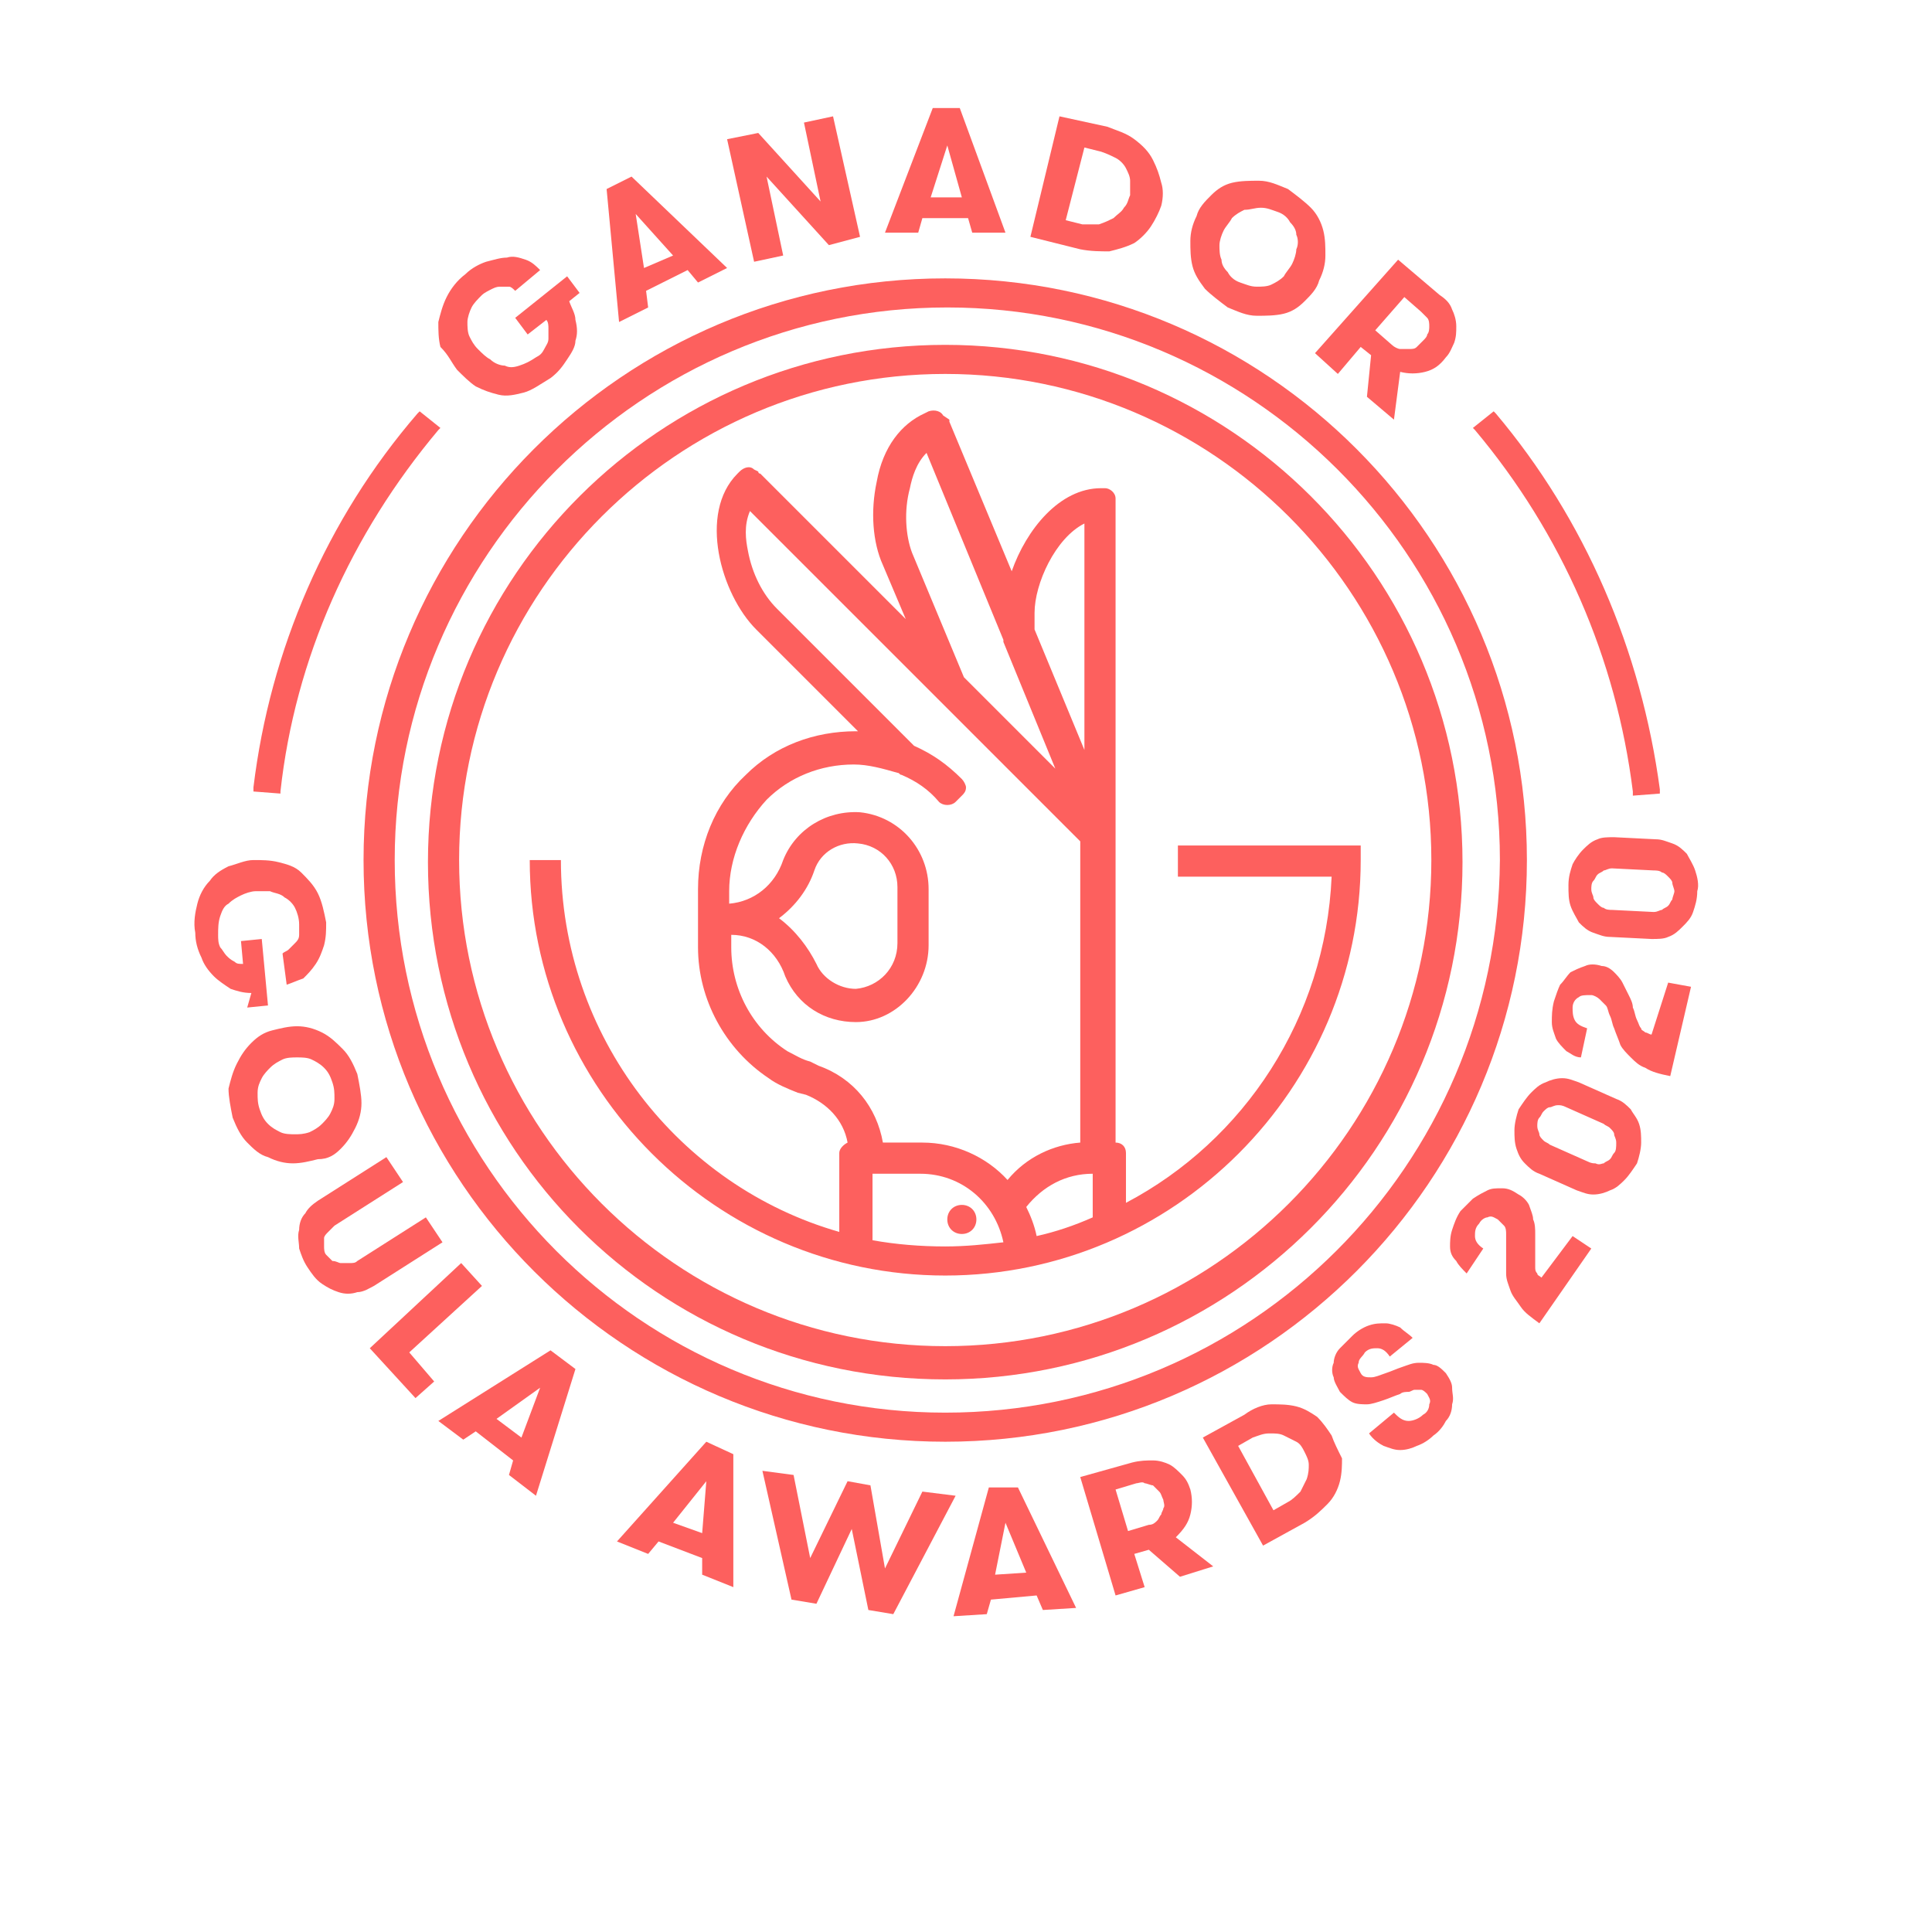 <svg width="93" height="93" viewBox="0 0 93 93" fill="none" xmlns="http://www.w3.org/2000/svg">
<g filter="url(#filter0_d)">
<path d="M45.5 80C67.315 80 85 62.315 85 40.5C85 18.685 67.315 1 45.5 1C23.685 1 6 18.685 6 40.5C6 62.315 23.685 80 45.5 80Z" fill="white"/>
</g>
<path d="M56.8 42.2H64.1C63.8 49 59.9 54.9 54.2 57.9V55.5C54.2 55.2 54 55 53.7 55V24.3V24.2V24C53.7 23.7 53.4 23.5 53.2 23.5H53C51 23.5 49.4 25.5 48.7 27.5L45.7 20.3V20.2L45.4 20C45.3 19.8 45 19.7 44.7 19.8L44.5 19.9C43.4 20.4 42.5 21.5 42.2 23.2C41.9 24.6 42 26.1 42.5 27.2L43.6 29.8L36.6 22.8C36.6 22.8 36.5 22.8 36.5 22.7L36.3 22.6C36.1 22.4 35.8 22.5 35.6 22.7L35.5 22.8C33.6 24.7 34.7 28.6 36.4 30.3L41.3 35.2H41.2C39.2 35.2 37.3 35.9 35.9 37.3C34.4 38.7 33.6 40.7 33.6 42.8V45.6C33.6 48.1 34.9 50.5 37 51.9C37.4 52.2 37.9 52.4 38.4 52.6L38.8 52.7C39.8 53.1 40.6 53.9 40.8 55C40.6 55.1 40.4 55.3 40.4 55.5V59.3C32.7 57.1 27 49.9 27 41.4H25.5C25.5 52.4 34.5 61.4 45.5 61.4C56.5 61.4 65.5 52.4 65.5 41.4V40.7H56.7V42.2H56.8ZM49.8 29.5C49.8 28.1 50.8 25.9 52.2 25.2V36.1L49.8 30.3V29.5ZM43.8 23.5C43.9 23 44.1 22.3 44.6 21.8L48.3 30.8V30.9L50.8 37L46.4 32.6L43.9 26.6C43.6 25.8 43.5 24.6 43.8 23.5ZM45.5 60C44.3 60 43.1 59.9 42 59.7V56.5H44.3C46.3 56.5 47.9 57.9 48.3 59.8C47.4 59.9 46.5 60 45.5 60ZM48.5 56.8C47.5 55.7 46 55 44.4 55H42.5C42.2 53.3 41.1 51.9 39.4 51.3L39 51.1C38.6 51 38.3 50.8 37.9 50.6C36.2 49.5 35.2 47.6 35.2 45.6V45C36.4 45 37.4 45.8 37.8 47C38.4 48.4 39.7 49.2 41.2 49.2C43.1 49.2 44.7 47.5 44.7 45.5V42.8C44.7 40.9 43.3 39.3 41.4 39.1C39.8 39 38.3 39.9 37.7 41.4C37.3 42.6 36.3 43.4 35.1 43.5V42.9C35.1 41.3 35.8 39.7 36.9 38.5C38 37.4 39.5 36.8 41.1 36.8C41.8 36.8 42.5 37 43.2 37.2C43.3 37.2 43.3 37.3 43.4 37.3C44.1 37.6 44.7 38 45.2 38.6C45.4 38.8 45.8 38.8 46 38.6L46.3 38.3C46.4 38.2 46.5 38.1 46.5 37.9C46.5 37.8 46.4 37.6 46.3 37.5C45.6 36.8 44.9 36.3 44 35.9L37.4 29.3C36.7 28.6 36.2 27.6 36 26.5C35.9 26 35.8 25.3 36.1 24.6L45.1 33.6L52 40.5V55C50.7 55.1 49.4 55.7 48.5 56.8ZM37.5 44.2C38.3 43.6 38.9 42.8 39.2 41.9C39.5 41 40.4 40.5 41.3 40.6C42.4 40.7 43.2 41.6 43.2 42.7V45.4C43.2 46.6 42.3 47.5 41.2 47.6C40.4 47.6 39.6 47.1 39.3 46.4C38.9 45.6 38.3 44.8 37.5 44.2ZM52.6 58.6C51.7 59 50.8 59.3 49.9 59.5C49.8 59 49.6 58.5 49.4 58.1C50.2 57.1 51.3 56.5 52.6 56.5V58.6Z" fill="#FD605E"/>
<path d="M46.3 58C45.9 58 45.6 58.3 45.6 58.7C45.6 59.1 45.9 59.4 46.3 59.4C46.7 59.4 47 59.1 47 58.7C47 58.3 46.7 58 46.3 58Z" fill="#FD605E"/>
<path d="M45.5 13.4C30 13.4 17.5 26 17.5 41.4C17.5 56.9 30.1 69.4 45.5 69.4C61 69.4 73.5 56.8 73.5 41.4C73.5 26 61 13.4 45.5 13.4ZM45.5 68C30.9 68 19 56.1 19 41.4C19 26.8 30.9 14.8 45.6 14.8C60.2 14.8 72.2 26.7 72.2 41.4C72.1 56.1 60.2 68 45.5 68Z" fill="#FD605E"/>
<path d="M45.5 16.6C31.8 16.6 20.6 27.7 20.6 41.5C20.6 55.3 31.7 66.4 45.5 66.4C59.2 66.4 70.4 55.3 70.4 41.5C70.4 27.7 59.2 16.6 45.5 16.6ZM45.5 64.8C32.6 64.8 22.1 54.3 22.1 41.4C22.1 28.5 32.6 18 45.5 18C58.4 18 68.9 28.5 68.9 41.4C68.9 54.3 58.4 64.8 45.5 64.8Z" fill="#FD605E"/>
<path d="M22 17.8C22.3 18.1 22.6 18.4 22.9 18.6C23.3 18.8 23.6 18.9 24 19C24.4 19.1 24.8 19 25.2 18.9C25.6 18.8 26 18.5 26.5 18.2C26.9 17.9 27.1 17.6 27.3 17.3C27.5 17 27.7 16.7 27.7 16.4C27.8 16.1 27.8 15.8 27.7 15.4C27.7 15.1 27.5 14.8 27.4 14.5L27.9 14.1L27.3 13.3L24.8 15.3L25.4 16.1L26.3 15.4C26.4 15.5 26.4 15.7 26.4 15.8C26.4 16 26.4 16.1 26.4 16.3C26.4 16.5 26.3 16.6 26.2 16.8C26.1 17 26 17.1 25.8 17.2C25.5 17.4 25.3 17.5 25 17.6C24.7 17.7 24.5 17.7 24.3 17.6C24.1 17.6 23.8 17.5 23.6 17.3C23.4 17.2 23.2 17 23 16.8C22.8 16.6 22.7 16.4 22.6 16.2C22.5 16 22.5 15.7 22.5 15.5C22.5 15.3 22.6 15 22.7 14.8C22.8 14.6 23 14.4 23.2 14.2C23.3 14.1 23.5 14 23.7 13.9C23.9 13.8 24 13.8 24.1 13.8C24.2 13.8 24.4 13.8 24.5 13.8C24.6 13.8 24.7 13.9 24.8 14L26 13C25.8 12.8 25.6 12.6 25.3 12.5C25 12.4 24.7 12.3 24.4 12.4C24.1 12.4 23.8 12.5 23.4 12.6C23.1 12.7 22.7 12.9 22.4 13.2C22 13.5 21.7 13.9 21.5 14.3C21.3 14.7 21.2 15.1 21.1 15.5C21.1 15.9 21.1 16.3 21.2 16.7C21.6 17.1 21.7 17.4 22 17.8Z" fill="#FD605E"/>
<path d="M31.2 14.8L31.1 14L33.1 13L33.6 13.6L35 12.9L30.4 8.5L29.2 9.1L29.8 15.5L31.2 14.8ZM32.4 12.3L31 12.9L30.6 10.3L32.4 12.3Z" fill="#FD605E"/>
<path d="M37.7 12.3L36.9 8.5L39.9 11.8L41.4 11.4L40.1 5.6L38.7 5.9L39.5 9.7L36.5 6.4L35 6.7L36.3 12.6L37.7 12.3Z" fill="#FD605E"/>
<path d="M44.4 10.5H46.6L46.8 11.2H48.4L46.2 5.2H44.9L42.6 11.2H44.2L44.4 10.5ZM45.6 7L46.3 9.5H44.8L45.6 7Z" fill="#FD605E"/>
<path d="M53.4 12.1C53.8 12 54.2 11.9 54.6 11.7C54.9 11.5 55.2 11.2 55.4 10.9C55.6 10.6 55.8 10.2 55.9 9.9C56 9.5 56 9.1 55.9 8.8C55.8 8.4 55.7 8.1 55.5 7.7C55.3 7.3 55 7 54.6 6.7C54.2 6.4 53.8 6.3 53.3 6.1L51 5.6L49.6 11.4L52 12C52.5 12.1 53 12.1 53.4 12.1ZM52.2 7.1L53 7.3C53.3 7.4 53.5 7.5 53.7 7.6C53.9 7.7 54.1 7.9 54.2 8.1C54.3 8.3 54.4 8.5 54.4 8.7C54.4 8.9 54.4 9.2 54.4 9.4C54.3 9.6 54.3 9.8 54.1 10C54 10.2 53.8 10.3 53.6 10.5C53.4 10.6 53.2 10.7 52.9 10.8C52.7 10.8 52.4 10.8 52.1 10.8L51.3 10.6L52.2 7.1Z" fill="#FD605E"/>
<path d="M58 13.9C58.3 14.2 58.7 14.5 59.1 14.8C59.6 15 60 15.2 60.5 15.2C60.9 15.2 61.4 15.2 61.8 15.1C62.2 15 62.5 14.8 62.8 14.5C63.1 14.2 63.4 13.9 63.5 13.5C63.7 13.1 63.8 12.7 63.8 12.3C63.8 11.9 63.8 11.5 63.7 11.1C63.6 10.7 63.4 10.3 63.1 10C62.8 9.7 62.4 9.4 62 9.1C61.5 8.9 61.1 8.7 60.6 8.7C60.2 8.7 59.7 8.7 59.3 8.8C58.9 8.9 58.6 9.1 58.3 9.4C58 9.7 57.7 10 57.6 10.4C57.4 10.8 57.3 11.2 57.3 11.6C57.3 12 57.3 12.4 57.4 12.8C57.5 13.2 57.7 13.5 58 13.9ZM58.7 11.8C58.7 11.6 58.8 11.3 58.9 11.1C59 10.9 59.2 10.7 59.3 10.5C59.5 10.3 59.7 10.2 59.9 10.1C60.2 10.1 60.4 10 60.7 10C61 10 61.2 10.1 61.5 10.2C61.8 10.3 62 10.5 62.1 10.7C62.3 10.9 62.4 11.1 62.4 11.3C62.5 11.5 62.5 11.8 62.4 12C62.4 12.2 62.3 12.5 62.2 12.7C62.1 12.9 61.9 13.1 61.8 13.3C61.6 13.5 61.4 13.6 61.2 13.7C61 13.8 60.7 13.8 60.5 13.8C60.2 13.8 60 13.7 59.7 13.6C59.4 13.5 59.2 13.3 59.1 13.1C58.9 12.9 58.8 12.7 58.8 12.5C58.7 12.3 58.7 12 58.7 11.8Z" fill="#FD605E"/>
<path d="M64.4 18L65.5 16.7L66 17.1L65.8 19.1L67.1 20.2L67.4 17.9C67.8 18 68.2 18 68.6 17.9C69 17.8 69.3 17.6 69.6 17.2C69.8 17 69.9 16.7 70 16.5C70.1 16.2 70.1 16 70.1 15.7C70.1 15.4 70 15.1 69.9 14.9C69.8 14.6 69.6 14.4 69.3 14.2L67.3 12.5L63.3 17L64.4 18ZM67.6 14.3L68.4 15C68.5 15.1 68.6 15.2 68.7 15.3C68.8 15.4 68.8 15.6 68.8 15.7C68.8 15.8 68.8 16 68.7 16.1C68.7 16.2 68.6 16.3 68.5 16.4C68.4 16.5 68.3 16.6 68.2 16.7C68.1 16.8 68 16.8 67.8 16.8C67.7 16.8 67.5 16.8 67.4 16.8C67.3 16.8 67.1 16.7 67 16.6L66.2 15.9L67.6 14.3Z" fill="#FD605E"/>
<path d="M11.9 48.5L12.9 48.4L12.6 45.2L11.6 45.3L11.7 46.4C11.5 46.4 11.4 46.4 11.3 46.3C11.1 46.2 11 46.1 10.9 46C10.8 45.9 10.7 45.7 10.6 45.6C10.5 45.4 10.5 45.2 10.5 45C10.5 44.7 10.5 44.4 10.6 44.1C10.7 43.8 10.8 43.6 11 43.5C11.2 43.3 11.4 43.2 11.6 43.1C11.8 43 12.1 42.9 12.3 42.9C12.5 42.9 12.8 42.9 13 42.9C13.2 43 13.5 43 13.7 43.2C13.9 43.3 14.1 43.5 14.2 43.7C14.3 43.9 14.4 44.2 14.4 44.5C14.4 44.7 14.4 44.9 14.4 45C14.4 45.2 14.3 45.3 14.2 45.4C14.1 45.5 14 45.6 13.9 45.7C13.8 45.8 13.7 45.8 13.6 45.9L13.8 47.4C14.1 47.3 14.3 47.2 14.6 47.1C14.8 46.9 15 46.7 15.2 46.4C15.4 46.1 15.5 45.8 15.6 45.5C15.7 45.1 15.7 44.8 15.7 44.4C15.6 43.9 15.5 43.4 15.3 43C15.1 42.6 14.8 42.3 14.5 42C14.2 41.7 13.8 41.6 13.4 41.5C13 41.4 12.6 41.4 12.2 41.4C11.8 41.4 11.4 41.6 11 41.7C10.6 41.9 10.3 42.1 10.1 42.4C9.8 42.7 9.6 43.1 9.5 43.5C9.4 43.9 9.3 44.4 9.4 44.9C9.4 45.3 9.5 45.7 9.7 46.1C9.8 46.4 10 46.7 10.3 47C10.5 47.2 10.8 47.4 11.1 47.6C11.4 47.7 11.7 47.8 12.1 47.8L11.9 48.5Z" fill="#FD605E"/>
<path d="M16.4 55.3C16.7 55 16.9 54.7 17.1 54.3C17.3 53.9 17.4 53.5 17.4 53.1C17.4 52.7 17.3 52.2 17.2 51.7C17 51.2 16.8 50.8 16.5 50.5C16.2 50.2 15.9 49.9 15.5 49.7C15.1 49.5 14.7 49.4 14.3 49.4C13.9 49.4 13.5 49.5 13.1 49.6C12.7 49.7 12.4 49.9 12.1 50.2C11.8 50.5 11.6 50.8 11.4 51.2C11.2 51.6 11.1 52 11 52.4C11 52.8 11.1 53.3 11.2 53.8C11.4 54.3 11.6 54.7 11.9 55C12.2 55.3 12.5 55.6 12.9 55.7C13.3 55.9 13.7 56 14.1 56C14.5 56 14.9 55.9 15.3 55.8C15.8 55.8 16.1 55.6 16.4 55.3ZM14.2 54.6C14 54.6 13.7 54.6 13.5 54.5C13.3 54.4 13.1 54.3 12.9 54.1C12.7 53.9 12.6 53.7 12.5 53.4C12.4 53.1 12.4 52.9 12.4 52.6C12.4 52.3 12.5 52.1 12.6 51.9C12.7 51.7 12.9 51.5 13 51.4C13.2 51.2 13.4 51.1 13.6 51C13.8 50.9 14.1 50.9 14.3 50.9C14.5 50.9 14.8 50.9 15 51C15.2 51.1 15.4 51.2 15.6 51.4C15.8 51.6 15.9 51.8 16 52.1C16.1 52.4 16.1 52.6 16.1 52.9C16.1 53.2 16 53.4 15.9 53.6C15.8 53.8 15.6 54 15.5 54.1C15.3 54.3 15.1 54.4 14.9 54.5C14.6 54.6 14.4 54.6 14.2 54.6Z" fill="#FD605E"/>
<path d="M21.3 59.8L20.5 58.6L17.2 60.7C17.1 60.8 17 60.8 16.8 60.8C16.7 60.8 16.5 60.8 16.4 60.8C16.3 60.8 16.2 60.7 16 60.7C15.9 60.6 15.8 60.5 15.7 60.4C15.6 60.3 15.6 60.1 15.6 60C15.6 59.9 15.6 59.7 15.6 59.6C15.6 59.5 15.7 59.4 15.8 59.3C15.9 59.2 16 59.1 16.1 59L19.4 56.9L18.6 55.7L15.3 57.8C15 58 14.8 58.2 14.7 58.4C14.5 58.6 14.4 58.9 14.4 59.2C14.3 59.5 14.4 59.8 14.4 60.1C14.5 60.4 14.6 60.7 14.8 61C15 61.3 15.2 61.6 15.5 61.8C15.8 62 16 62.1 16.3 62.2C16.6 62.3 16.9 62.3 17.2 62.2C17.5 62.2 17.8 62 18 61.9L21.3 59.8Z" fill="#FD605E"/>
<path d="M23.2 61.9L22.2 60.8L17.8 64.9L20 67.3L20.9 66.5L19.7 65.1L23.2 61.9Z" fill="#FD605E"/>
<path d="M21.1 68.4L22.3 69.3L22.9 68.9L24.7 70.3L24.5 71L25.8 72L27.7 65.9L26.5 65L21.1 68.4ZM25.1 69.2L23.9 68.3L26 66.8L25.1 69.2Z" fill="#FD605E"/>
<path d="M29.7 74.2L31.2 74.8L31.7 74.2L33.8 75V75.8L35.3 76.4V70L34 69.4L29.7 74.2ZM33.8 73.8L32.4 73.3L34 71.3L33.8 73.8Z" fill="#FD605E"/>
<path d="M44.4 71.8L42.6 75.5L41.9 71.5L40.8 71.3L39 75L38.2 71L36.7 70.8L38.1 77L39.3 77.2L41 73.6L41.8 77.5L43 77.7L46 72L44.4 71.8Z" fill="#FD605E"/>
<path d="M47.6 71.6L45.9 77.8L47.5 77.7L47.7 77L49.9 76.8L50.2 77.5L51.8 77.4L49 71.6H47.6ZM47.9 75.8L48.4 73.3L49.4 75.7L47.9 75.8Z" fill="#FD605E"/>
<path d="M57.3 72.9C57.4 72.5 57.4 72.1 57.3 71.7C57.2 71.4 57.1 71.2 56.9 71C56.7 70.8 56.5 70.6 56.3 70.5C56.1 70.4 55.8 70.3 55.5 70.3C55.2 70.3 54.9 70.3 54.5 70.4L52 71.1L53.7 76.8L55.1 76.4L54.6 74.8L55.3 74.6L56.8 75.9L58.4 75.4L56.6 74C57 73.6 57.2 73.3 57.3 72.9ZM55.9 72.9C55.8 73 55.8 73.1 55.7 73.2C55.6 73.3 55.5 73.4 55.3 73.4L54.3 73.7L53.7 71.7L54.7 71.4C54.8 71.4 55 71.3 55.1 71.4C55.2 71.4 55.4 71.5 55.5 71.5C55.6 71.6 55.7 71.7 55.8 71.8C55.9 71.9 55.9 72 56 72.2C56 72.3 56.1 72.5 56 72.6C56 72.7 55.9 72.8 55.9 72.9Z" fill="#FD605E"/>
<path d="M64.1 69.1C63.9 68.8 63.7 68.5 63.4 68.2C63.1 68 62.8 67.8 62.4 67.7C62 67.6 61.6 67.6 61.2 67.6C60.8 67.6 60.3 67.8 59.9 68.1L57.9 69.2L60.8 74.4L62.8 73.3C63.3 73 63.6 72.7 63.9 72.4C64.2 72.1 64.4 71.7 64.5 71.3C64.6 70.9 64.6 70.5 64.6 70.2C64.4 69.8 64.2 69.4 64.1 69.1ZM62.9 71.2C62.8 71.4 62.7 71.6 62.6 71.8C62.4 72 62.2 72.2 62 72.3L61.3 72.7L59.6 69.6L60.3 69.2C60.6 69.1 60.8 69 61.1 69C61.4 69 61.6 69 61.8 69.1C62 69.2 62.2 69.3 62.4 69.4C62.6 69.5 62.7 69.7 62.8 69.9C62.9 70.1 63 70.3 63 70.5C63 70.7 63 70.9 62.9 71.2Z" fill="#FD605E"/>
<path d="M69.6 66.1C69.4 65.9 69.2 65.7 69 65.7C68.8 65.6 68.5 65.6 68.3 65.6C68 65.6 67.8 65.7 67.5 65.8C67.2 65.9 67 66 66.7 66.1C66.4 66.2 66.2 66.3 66 66.3C65.8 66.3 65.6 66.3 65.5 66.1C65.4 65.9 65.3 65.8 65.4 65.6C65.4 65.4 65.6 65.3 65.7 65.1C65.9 64.9 66.1 64.9 66.3 64.9C66.5 64.9 66.7 65 66.9 65.3L68 64.4C67.8 64.2 67.6 64.1 67.4 63.9C67.2 63.8 66.9 63.7 66.7 63.7C66.4 63.7 66.2 63.7 65.9 63.8C65.6 63.9 65.3 64.1 65.1 64.3C64.9 64.5 64.7 64.7 64.5 64.9C64.3 65.1 64.2 65.4 64.2 65.6C64.1 65.8 64.1 66.1 64.2 66.3C64.2 66.5 64.4 66.8 64.5 67C64.7 67.2 64.9 67.4 65.1 67.5C65.3 67.6 65.6 67.6 65.8 67.6C66 67.6 66.3 67.5 66.6 67.4C66.9 67.3 67.1 67.2 67.4 67.1C67.5 67 67.7 67 67.8 67C67.9 67 68 66.9 68.1 66.9C68.2 66.9 68.3 66.9 68.4 66.9C68.5 66.9 68.6 67 68.7 67.1C68.8 67.3 68.9 67.4 68.8 67.6C68.8 67.8 68.7 68 68.5 68.1C68.3 68.3 68 68.4 67.8 68.4C67.5 68.4 67.3 68.2 67.1 68L65.9 69C66.1 69.3 66.4 69.5 66.6 69.6C66.9 69.7 67.1 69.8 67.4 69.8C67.7 69.8 68 69.7 68.2 69.6C68.5 69.5 68.8 69.3 69 69.1C69.3 68.9 69.5 68.6 69.6 68.4C69.8 68.2 69.9 67.9 69.9 67.6C70 67.3 69.9 67.1 69.9 66.8C69.9 66.6 69.8 66.4 69.6 66.1Z" fill="#FD605E"/>
<path d="M74.2 61.5C74.1 61.4 74 61.4 74 61.3C73.9 61.2 73.9 61.1 73.9 61C73.9 60.9 73.9 60.7 73.9 60.6C73.9 60.4 73.9 60.2 73.9 60C73.9 59.8 73.9 59.6 73.9 59.4C73.9 59.2 73.9 58.9 73.8 58.7C73.8 58.5 73.7 58.3 73.6 58C73.5 57.8 73.3 57.6 73.1 57.5C72.8 57.3 72.6 57.2 72.3 57.2C72 57.2 71.8 57.2 71.6 57.3C71.4 57.4 71.2 57.5 70.9 57.7C70.7 57.9 70.5 58.1 70.3 58.3C70.1 58.6 70 58.9 69.9 59.2C69.8 59.5 69.8 59.8 69.8 60C69.8 60.3 69.9 60.5 70.1 60.7C70.2 60.9 70.4 61.1 70.6 61.3L71.4 60.1C71.1 59.9 71 59.7 71 59.5C71 59.3 71 59.1 71.2 58.9C71.3 58.7 71.5 58.6 71.6 58.6C71.8 58.5 71.9 58.6 72.1 58.7C72.2 58.8 72.3 58.9 72.4 59C72.5 59.1 72.5 59.3 72.5 59.4C72.5 59.6 72.5 59.7 72.5 59.9C72.5 60.1 72.5 60.3 72.5 60.5C72.5 60.8 72.5 61.1 72.5 61.3C72.5 61.6 72.6 61.8 72.7 62.1C72.8 62.4 73 62.6 73.2 62.9C73.4 63.2 73.7 63.4 74.1 63.7L76.6 60.1L75.7 59.5L74.2 61.5Z" fill="#FD605E"/>
<path d="M78.5 53.4C78.3 53.2 78.1 53 77.8 52.9L76 52.1C75.7 52 75.5 51.9 75.2 51.9C74.9 51.9 74.6 52 74.4 52.1C74.1 52.2 73.9 52.4 73.7 52.6C73.5 52.8 73.3 53.1 73.1 53.4C73 53.7 72.9 54.1 72.9 54.4C72.9 54.7 72.9 55 73 55.3C73.1 55.6 73.2 55.8 73.4 56C73.6 56.2 73.8 56.4 74.1 56.5L75.9 57.3C76.2 57.4 76.4 57.5 76.7 57.5C77 57.5 77.3 57.4 77.5 57.3C77.8 57.2 78 57 78.2 56.8C78.4 56.6 78.6 56.3 78.8 56C78.9 55.7 79 55.3 79 55C79 54.7 79 54.4 78.9 54.1C78.8 53.8 78.6 53.6 78.5 53.4ZM77.7 55.5C77.6 55.6 77.6 55.7 77.5 55.8C77.4 55.9 77.3 55.9 77.2 56C77.1 56 77 56.1 76.8 56C76.7 56 76.6 56 76.4 55.9L74.6 55.1C74.5 55 74.4 55 74.3 54.9C74.2 54.8 74.1 54.7 74.1 54.6C74.1 54.5 74 54.4 74 54.2C74 54.1 74 53.9 74.1 53.8C74.2 53.7 74.2 53.6 74.3 53.5C74.4 53.4 74.5 53.3 74.6 53.3C74.7 53.3 74.8 53.2 75 53.2C75.1 53.2 75.2 53.2 75.4 53.3L77.2 54.1C77.3 54.2 77.4 54.2 77.5 54.3C77.6 54.4 77.7 54.5 77.7 54.6C77.7 54.7 77.8 54.8 77.8 55C77.8 55.2 77.8 55.4 77.7 55.5Z" fill="#FD605E"/>
<path d="M79.5 49.8C79.4 49.8 79.3 49.7 79.2 49.7C79.1 49.6 79 49.6 79 49.5C78.9 49.4 78.9 49.3 78.8 49.1C78.7 48.9 78.7 48.7 78.6 48.5C78.6 48.3 78.5 48.1 78.4 47.9C78.3 47.7 78.2 47.5 78.1 47.3C78 47.1 77.8 46.9 77.7 46.8C77.5 46.6 77.3 46.5 77.1 46.5C76.8 46.4 76.5 46.4 76.3 46.5C76 46.6 75.8 46.7 75.6 46.8C75.4 47 75.3 47.2 75.1 47.4C75 47.6 74.9 47.9 74.8 48.2C74.7 48.6 74.7 48.9 74.7 49.2C74.7 49.5 74.8 49.7 74.9 50C75 50.2 75.2 50.4 75.4 50.6C75.6 50.7 75.8 50.9 76.1 50.9L76.4 49.5C76.1 49.4 75.9 49.3 75.8 49.1C75.7 48.9 75.7 48.7 75.7 48.5C75.7 48.3 75.8 48.1 76 48C76.1 47.9 76.3 47.9 76.6 47.9C76.7 47.9 76.9 48 77 48.1C77.1 48.2 77.2 48.3 77.3 48.4C77.4 48.5 77.4 48.7 77.5 48.9C77.6 49.1 77.6 49.3 77.7 49.5C77.8 49.8 77.9 50 78 50.3C78.1 50.5 78.3 50.7 78.5 50.9C78.7 51.1 78.9 51.3 79.2 51.4C79.5 51.6 79.9 51.7 80.4 51.8L81.4 47.5L80.3 47.3L79.5 49.8Z" fill="#FD605E"/>
<path d="M81.6 41.9C81.5 41.6 81.3 41.3 81.2 41.1C81 40.9 80.8 40.7 80.5 40.6C80.2 40.5 80 40.4 79.7 40.4L77.7 40.3C77.4 40.3 77.1 40.3 76.9 40.4C76.6 40.5 76.4 40.7 76.2 40.9C76 41.1 75.8 41.4 75.7 41.6C75.6 41.9 75.5 42.2 75.5 42.6C75.5 43 75.5 43.3 75.6 43.6C75.7 43.9 75.9 44.2 76 44.4C76.2 44.6 76.4 44.8 76.7 44.9C77 45 77.2 45.1 77.5 45.1L79.5 45.2C79.8 45.2 80.1 45.2 80.3 45.1C80.6 45 80.8 44.8 81 44.6C81.2 44.4 81.4 44.2 81.5 43.9C81.6 43.6 81.7 43.3 81.7 42.9C81.8 42.6 81.7 42.2 81.6 41.9ZM80.5 43.3C80.4 43.4 80.4 43.5 80.3 43.6C80.2 43.7 80.1 43.7 80 43.8C79.9 43.8 79.8 43.9 79.6 43.9L77.6 43.8C77.5 43.8 77.3 43.8 77.2 43.7C77.1 43.7 77 43.6 76.9 43.5C76.8 43.4 76.7 43.3 76.7 43.2C76.7 43.1 76.6 43 76.6 42.8C76.6 42.7 76.6 42.5 76.7 42.4C76.8 42.3 76.8 42.2 76.9 42.1C77 42 77.1 42 77.2 41.9C77.3 41.9 77.4 41.8 77.6 41.8L79.6 41.9C79.7 41.9 79.9 41.9 80 42C80.1 42 80.2 42.1 80.3 42.2C80.4 42.3 80.5 42.4 80.5 42.5C80.5 42.6 80.6 42.8 80.6 42.9C80.6 43 80.5 43.2 80.5 43.3Z" fill="#FD605E"/>
<path d="M78.6 38.1V38.3L79.9 38.2V38C79 31.3 76.3 25 72 19.9L71.9 19.8L70.9 20.6L71 20.7C75.2 25.7 77.8 31.7 78.6 38.1Z" fill="#FD605E"/>
<path d="M13.5 38.1C14.2 31.7 16.9 25.7 21.1 20.7L21.2 20.6L20.2 19.8L20.1 19.9C15.7 25 13 31.3 12.2 37.9V38.1L13.5 38.2V38.1Z" fill="#FD605E"/>
<defs>
<filter id="filter0_d" x="0" y="0" width="93" height="93" filterUnits="userSpaceOnUse" color-interpolation-filters="sRGB">
<feFlood flood-opacity="0" result="BackgroundImageFix"/>
<feColorMatrix in="SourceAlpha" type="matrix" values="0 0 0 0 0 0 0 0 0 0 0 0 0 0 0 0 0 0 127 0"/>
<feOffset dx="1" dy="6"/>
<feGaussianBlur stdDeviation="3.5"/>
<feColorMatrix type="matrix" values="0 0 0 0 0 0 0 0 0 0 0 0 0 0 0 0 0 0 0.1 0"/>
<feBlend mode="normal" in2="BackgroundImageFix" result="effect1_dropShadow"/>
<feBlend mode="normal" in="SourceGraphic" in2="effect1_dropShadow" result="shape"/>
</filter>
</defs>
</svg>
